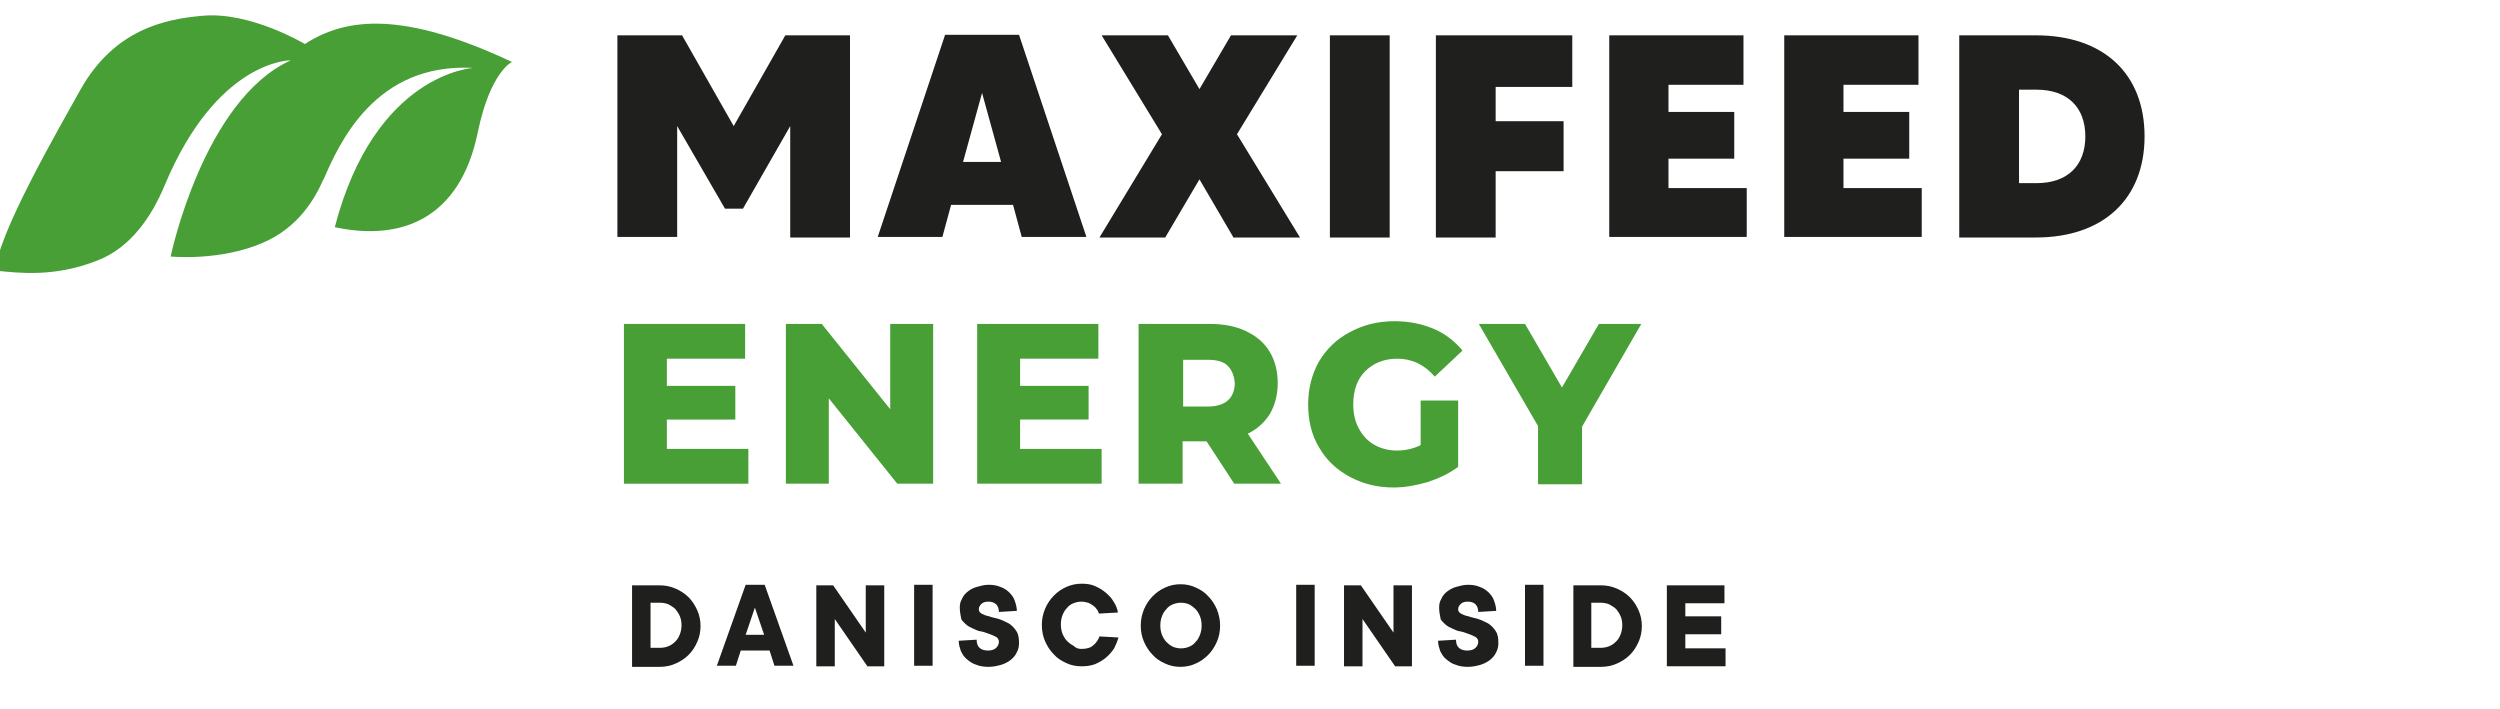 <?xml version="1.0" encoding="UTF-8"?>
<svg xmlns="http://www.w3.org/2000/svg" xmlns:xlink="http://www.w3.org/1999/xlink" version="1.1" id="Capa_1" x="0px" y="0px" viewBox="0 0 460 130.5" style="enable-background:new 0 0 460 130.5;" xml:space="preserve">
<style type="text/css">
	.st0{fill:#479F35;}
	.st1{fill:#1F1F1D;}
</style>
<g>
	<g>
		<g>
			<g>
				<path class="st0" d="M137.7,82.6V89h-22.9V59.6h22.3V66h-14.4v5h12.6v6.2h-12.6v5.4H137.7z"></path>
				<path class="st0" d="M171.7,59.6V89h-6.6l-12.6-15.7V89h-7.9V59.6h6.6l12.6,15.7V59.6H171.7z"></path>
				<path class="st0" d="M202.7,82.6V89h-22.9V59.6h22.3V66h-14.4v5h12.6v6.2h-12.6v5.4H202.7z"></path>
				<path class="st0" d="M222,81.2h-4.4V89h-8.1V59.6h13c2.6,0,4.8,0.4,6.7,1.3c1.9,0.9,3.4,2.1,4.4,3.8c1,1.6,1.5,3.6,1.5,5.8      c0,2.1-0.5,4-1.4,5.6c-1,1.6-2.3,2.8-4.1,3.7l6.1,9.2h-8.6L222,81.2z M225.9,67.3c-0.8-0.8-2.1-1.1-3.7-1.1h-4.5v8.6h4.5      c1.7,0,2.9-0.4,3.7-1.1s1.3-1.8,1.3-3.2C227.1,69.2,226.7,68.1,225.9,67.3z"></path>
				<path class="st0" d="M261.2,73.7h7.1v12.2c-1.6,1.2-3.5,2.1-5.6,2.8c-2.1,0.6-4.2,1-6.3,1c-3,0-5.7-0.7-8.1-2      c-2.4-1.3-4.3-3.1-5.6-5.4c-1.4-2.3-2-5-2-7.9s0.7-5.6,2-7.9c1.4-2.3,3.2-4.1,5.7-5.4c2.4-1.3,5.1-2,8.2-2c2.7,0,5,0.5,7.2,1.4      c2.1,0.9,3.9,2.3,5.3,4l-5.1,4.8c-1.9-2.2-4.2-3.3-6.9-3.3c-2.4,0-4.4,0.8-5.9,2.3s-2.2,3.6-2.2,6.1c0,1.6,0.3,3.1,1,4.4      s1.6,2.3,2.8,3s2.6,1.1,4.2,1.1c1.5,0,3-0.3,4.4-1v-8.2H261.2z"></path>
				<path class="st0" d="M291.1,78.5v10.6H283V78.4l-10.9-18.8h8.5l6.8,11.7l6.8-11.7h7.8L291.1,78.5z"></path>
			</g>
		</g>
		<g>
			<path class="st1" d="M116.3,107.7h5.1c1,0,2,0.2,2.9,0.6s1.7,0.9,2.4,1.6c0.7,0.7,1.2,1.5,1.6,2.4c0.4,0.9,0.6,1.9,0.6,2.9     s-0.2,2-0.6,2.9c-0.4,0.9-0.9,1.7-1.6,2.4s-1.5,1.2-2.4,1.6s-1.9,0.6-2.9,0.6h-5.1V107.7z M121.4,119.2c0.6,0,1.1-0.1,1.6-0.3     c0.5-0.2,0.9-0.5,1.3-0.9s0.6-0.8,0.8-1.3c0.2-0.5,0.3-1.1,0.3-1.7s-0.1-1.1-0.3-1.6c-0.2-0.5-0.5-0.9-0.8-1.3     c-0.4-0.4-0.8-0.6-1.3-0.9c-0.5-0.2-1-0.3-1.6-0.3h-1.7v8.3C119.7,119.2,121.4,119.2,121.4,119.2z"></path>
			<path class="st1" d="M136.3,119.7l-0.9,2.8h-3.5l5.3-14.9h3.5l5.3,14.9h-3.5l-0.9-2.8H136.3z M140.6,116.8l-1.7-5l-1.7,5H140.6z"></path>
			<path class="st1" d="M162.7,107.7v14.9h-3.1l-6-8.7v8.7h-3.4v-14.9h3.1l6,8.7v-8.7H162.7z"></path>
			<path class="st1" d="M171.6,122.5h-3.4v-14.9h3.4V122.5z"></path>
			<path class="st1" d="M176.6,111.8c0-0.6,0.1-1.1,0.4-1.6c0.2-0.5,0.6-1,1-1.3c0.5-0.4,1-0.7,1.7-0.9c0.7-0.2,1.4-0.4,2.2-0.4     s1.5,0.1,2.2,0.4c0.6,0.2,1.2,0.6,1.6,1c0.4,0.4,0.8,0.9,1,1.5s0.4,1.2,0.4,1.9l-3.3,0.2c0-0.6-0.2-1.1-0.5-1.4s-0.8-0.5-1.4-0.5     c-0.5,0-1,0.1-1.3,0.4s-0.5,0.6-0.5,1s0.2,0.6,0.5,0.8c0.4,0.2,0.8,0.4,1.4,0.5c0.5,0.2,1.1,0.3,1.8,0.5c0.6,0.2,1.2,0.5,1.8,0.8     c0.5,0.3,1,0.8,1.4,1.4s0.5,1.3,0.5,2.2c0,0.6-0.1,1.2-0.4,1.7c-0.2,0.5-0.6,1-1.1,1.4s-1.1,0.7-1.7,0.9     c-0.7,0.2-1.5,0.4-2.4,0.4c-0.8,0-1.6-0.1-2.3-0.4c-0.7-0.2-1.2-0.6-1.7-1s-0.8-0.9-1.1-1.5c-0.2-0.6-0.4-1.2-0.4-1.9l3.3-0.2     c0,1.3,0.7,2,2.1,2c0.7,0,1.2-0.2,1.5-0.5s0.5-0.7,0.5-1.1s-0.2-0.7-0.5-0.9c-0.4-0.2-0.8-0.4-1.4-0.6c-0.5-0.2-1.1-0.4-1.8-0.5     c-0.6-0.2-1.2-0.5-1.8-0.8c-0.5-0.3-1-0.8-1.4-1.3C176.8,113.4,176.6,112.7,176.6,111.8z"></path>
			<path class="st1" d="M199,119.4c0.9,0,1.7-0.2,2.2-0.7c0.5-0.4,0.9-1,1.1-1.6l3.5,0.2c-0.2,0.7-0.5,1.4-0.8,2     c-0.4,0.6-0.9,1.2-1.5,1.7s-1.3,0.9-2,1.2c-0.8,0.3-1.6,0.4-2.5,0.4c-1,0-2-0.2-2.8-0.6c-0.9-0.4-1.7-0.9-2.3-1.6     c-0.7-0.7-1.2-1.5-1.6-2.4c-0.4-0.9-0.6-1.9-0.6-3s0.2-2,0.6-3c0.4-0.9,0.9-1.7,1.6-2.4c0.7-0.7,1.4-1.2,2.3-1.6     c0.9-0.4,1.8-0.6,2.8-0.6c0.9,0,1.7,0.1,2.4,0.4s1.4,0.7,2,1.2s1.1,1,1.5,1.7c0.4,0.6,0.7,1.3,0.8,2l-3.5,0.2     c-0.1-0.3-0.2-0.6-0.4-0.8c-0.2-0.3-0.4-0.5-0.7-0.7s-0.6-0.4-0.9-0.5c-0.4-0.1-0.8-0.2-1.2-0.2c-0.5,0-1,0.1-1.5,0.3     c-0.5,0.2-0.9,0.5-1.2,0.9c-0.4,0.4-0.6,0.8-0.8,1.3s-0.3,1.1-0.3,1.7s0.1,1.2,0.3,1.7s0.5,1,0.8,1.3c0.4,0.4,0.8,0.7,1.2,0.9     C198,119.3,198.5,119.4,199,119.4z"></path>
			<path class="st1" d="M224.5,115.1c0,1.1-0.2,2.1-0.6,3c-0.4,0.9-0.9,1.7-1.6,2.4c-0.7,0.7-1.4,1.2-2.3,1.6     c-0.9,0.4-1.8,0.6-2.8,0.6s-2-0.2-2.8-0.6c-0.9-0.4-1.7-0.9-2.3-1.6c-0.7-0.7-1.2-1.5-1.6-2.4c-0.4-0.9-0.6-1.9-0.6-3     s0.2-2,0.6-3c0.4-0.9,0.9-1.7,1.6-2.4c0.7-0.7,1.4-1.2,2.3-1.6c0.9-0.4,1.8-0.6,2.8-0.6s2,0.2,2.8,0.6c0.9,0.4,1.7,0.9,2.3,1.6     c0.7,0.7,1.2,1.5,1.6,2.4C224.3,113.1,224.5,114.1,224.5,115.1z M221.1,115.1c0-0.6-0.1-1.2-0.3-1.7s-0.5-1-0.8-1.3     s-0.8-0.7-1.2-0.9c-0.5-0.2-1-0.3-1.5-0.3s-1,0.1-1.5,0.3c-0.5,0.2-0.9,0.5-1.2,0.9c-0.4,0.4-0.6,0.8-0.8,1.3s-0.3,1.1-0.3,1.7     s0.1,1.2,0.3,1.7s0.5,1,0.8,1.3c0.4,0.4,0.8,0.7,1.2,0.9c0.5,0.2,1,0.3,1.5,0.3s1-0.1,1.5-0.3c0.5-0.2,0.9-0.5,1.2-0.9     c0.4-0.4,0.6-0.8,0.8-1.3C221,116.3,221.1,115.7,221.1,115.1z"></path>
			<path class="st1" d="M241.9,122.5h-3.4v-14.9h3.4V122.5z"></path>
			<path class="st1" d="M259.8,107.7v14.9h-3.1l-6-8.7v8.7h-3.4v-14.9h3.1l6,8.7v-8.7H259.8z"></path>
			<path class="st1" d="M264.8,111.8c0-0.6,0.1-1.1,0.4-1.6c0.2-0.5,0.6-1,1-1.3c0.5-0.4,1-0.7,1.7-0.9c0.7-0.2,1.4-0.4,2.2-0.4     c0.8,0,1.5,0.1,2.2,0.4c0.6,0.2,1.2,0.6,1.6,1s0.8,0.9,1,1.5s0.4,1.2,0.4,1.9l-3.3,0.2c0-0.6-0.2-1.1-0.5-1.4s-0.8-0.5-1.4-0.5     c-0.5,0-1,0.1-1.3,0.4s-0.5,0.6-0.5,1s0.2,0.6,0.5,0.8c0.4,0.2,0.8,0.4,1.4,0.5c0.5,0.2,1.1,0.3,1.8,0.5c0.6,0.2,1.2,0.5,1.8,0.8     c0.5,0.3,1,0.8,1.4,1.4s0.5,1.3,0.5,2.2c0,0.6-0.1,1.2-0.4,1.7c-0.2,0.5-0.6,1-1.1,1.4s-1.1,0.7-1.7,0.9     c-0.7,0.2-1.5,0.4-2.4,0.4c-0.8,0-1.6-0.1-2.3-0.4c-0.7-0.2-1.2-0.6-1.7-1s-0.8-0.9-1.1-1.5c-0.2-0.6-0.4-1.2-0.4-1.9l3.3-0.2     c0,1.3,0.7,2,2.1,2c0.7,0,1.2-0.2,1.5-0.5s0.5-0.7,0.5-1.1s-0.2-0.7-0.5-0.9c-0.4-0.2-0.8-0.4-1.4-0.6c-0.5-0.2-1.1-0.4-1.8-0.5     c-0.6-0.2-1.2-0.5-1.8-0.8c-0.5-0.3-1-0.8-1.4-1.3C265,113.4,264.8,112.7,264.8,111.8z"></path>
			<path class="st1" d="M284,122.5h-3.4v-14.9h3.4V122.5z"></path>
			<path class="st1" d="M289.5,107.7h5.1c1,0,2,0.2,2.9,0.6s1.7,0.9,2.4,1.6c0.7,0.7,1.2,1.5,1.6,2.4s0.6,1.9,0.6,2.9     s-0.2,2-0.6,2.9s-0.9,1.7-1.6,2.4c-0.7,0.7-1.5,1.2-2.4,1.6s-1.9,0.6-2.9,0.6h-5.1V107.7z M294.5,119.2c0.6,0,1.1-0.1,1.6-0.3     c0.5-0.2,0.9-0.5,1.3-0.9s0.6-0.8,0.8-1.3c0.2-0.5,0.3-1.1,0.3-1.7s-0.1-1.1-0.3-1.6c-0.2-0.5-0.5-0.9-0.8-1.3     c-0.4-0.4-0.8-0.6-1.3-0.9c-0.5-0.2-1-0.3-1.6-0.3h-1.7v8.3C292.8,119.2,294.5,119.2,294.5,119.2z"></path>
			<path class="st1" d="M306.7,107.7h10.6v3.3h-7.2v2.4h6.6v3.3h-6.6v2.6h7.4v3.3h-10.8V107.7z"></path>
		</g>
	</g>
	<path class="st0" d="M56.1,8.1c0,0-10-6-18.8-5.2C30.2,3.5,21,5.5,14.8,16.5c-4,7.2-15.4,26.9-15.6,33.3C3.3,50.2,10,51.1,18,47.9   c5.9-2.3,9.8-7.8,12.3-13.8c9.7-23.2,23.2-23,23.2-23c-16.1,7.3-22.1,36.1-22.1,36.1s9,0.9,16.9-2.5c6.6-2.8,9.7-8.2,11.2-11.7v0.1   c2.9-6.7,9.5-21.6,27.6-20.6c0,0-18.1,0.9-25.5,29.3c12.1,2.6,23-1.4,26.3-17.4c2.3-11.2,6.3-13,6.3-13C74.4,2.1,63.8,3.1,56.1,8.1   z"></path>
	<g>
		<g>
			<g>
				<path class="st1" d="M156.4,6.5v37.2h-11V23.2l-8.7,15.2h-3.3l-8.8-15.2v20.4h-11V6.5h11.9l9.5,16.7l9.5-16.7H156.4z"></path>
				<path class="st1" d="M186.4,37.7H175l-1.6,5.9h-11.9l12.4-37.2h13.6l12.4,37.2H188L186.4,37.7z M184.2,29.8l-3.5-12.7l-3.5,12.7      H184.2z"></path>
				<path class="st1" d="M226.9,43.6L220.7,33l-6.3,10.7h-12.1l11.5-19L202.7,6.5h12.2l5.8,9.9l5.8-9.9h12.2l-11.1,18.2l11.6,19      h-12.3V43.6z"></path>
				<path class="st1" d="M255.7,6.5v37.2h-11V6.5H255.7z"></path>
				<path class="st1" d="M275.2,16v6.3h12.5v9.2h-12.5v12.2h-11V6.5h25.1V16H275.2z"></path>
				<path class="st1" d="M321.4,34.6v9h-25.3V6.5h24.7v9.1H307v5h12.1v8.6H307v5.4C307,34.6,321.4,34.6,321.4,34.6z"></path>
				<path class="st1" d="M353.6,34.6v9h-25.3V6.5H353v9.1h-13.8v5h12.1v8.6h-12.1v5.4C339.2,34.6,353.6,34.6,353.6,34.6z"></path>
				<path class="st1" d="M394.6,25.1c0,11.5-7.6,18.6-20,18.6h-14.1V6.5h14.1C387,6.5,394.6,13.5,394.6,25.1z M383.7,25.1      c0-5.3-3.2-8.6-9-8.6h-3.2v17.2h3.2C380.5,33.7,383.7,30.4,383.7,25.1z"></path>
			</g>
		</g>
	</g>
</g>
</svg>
